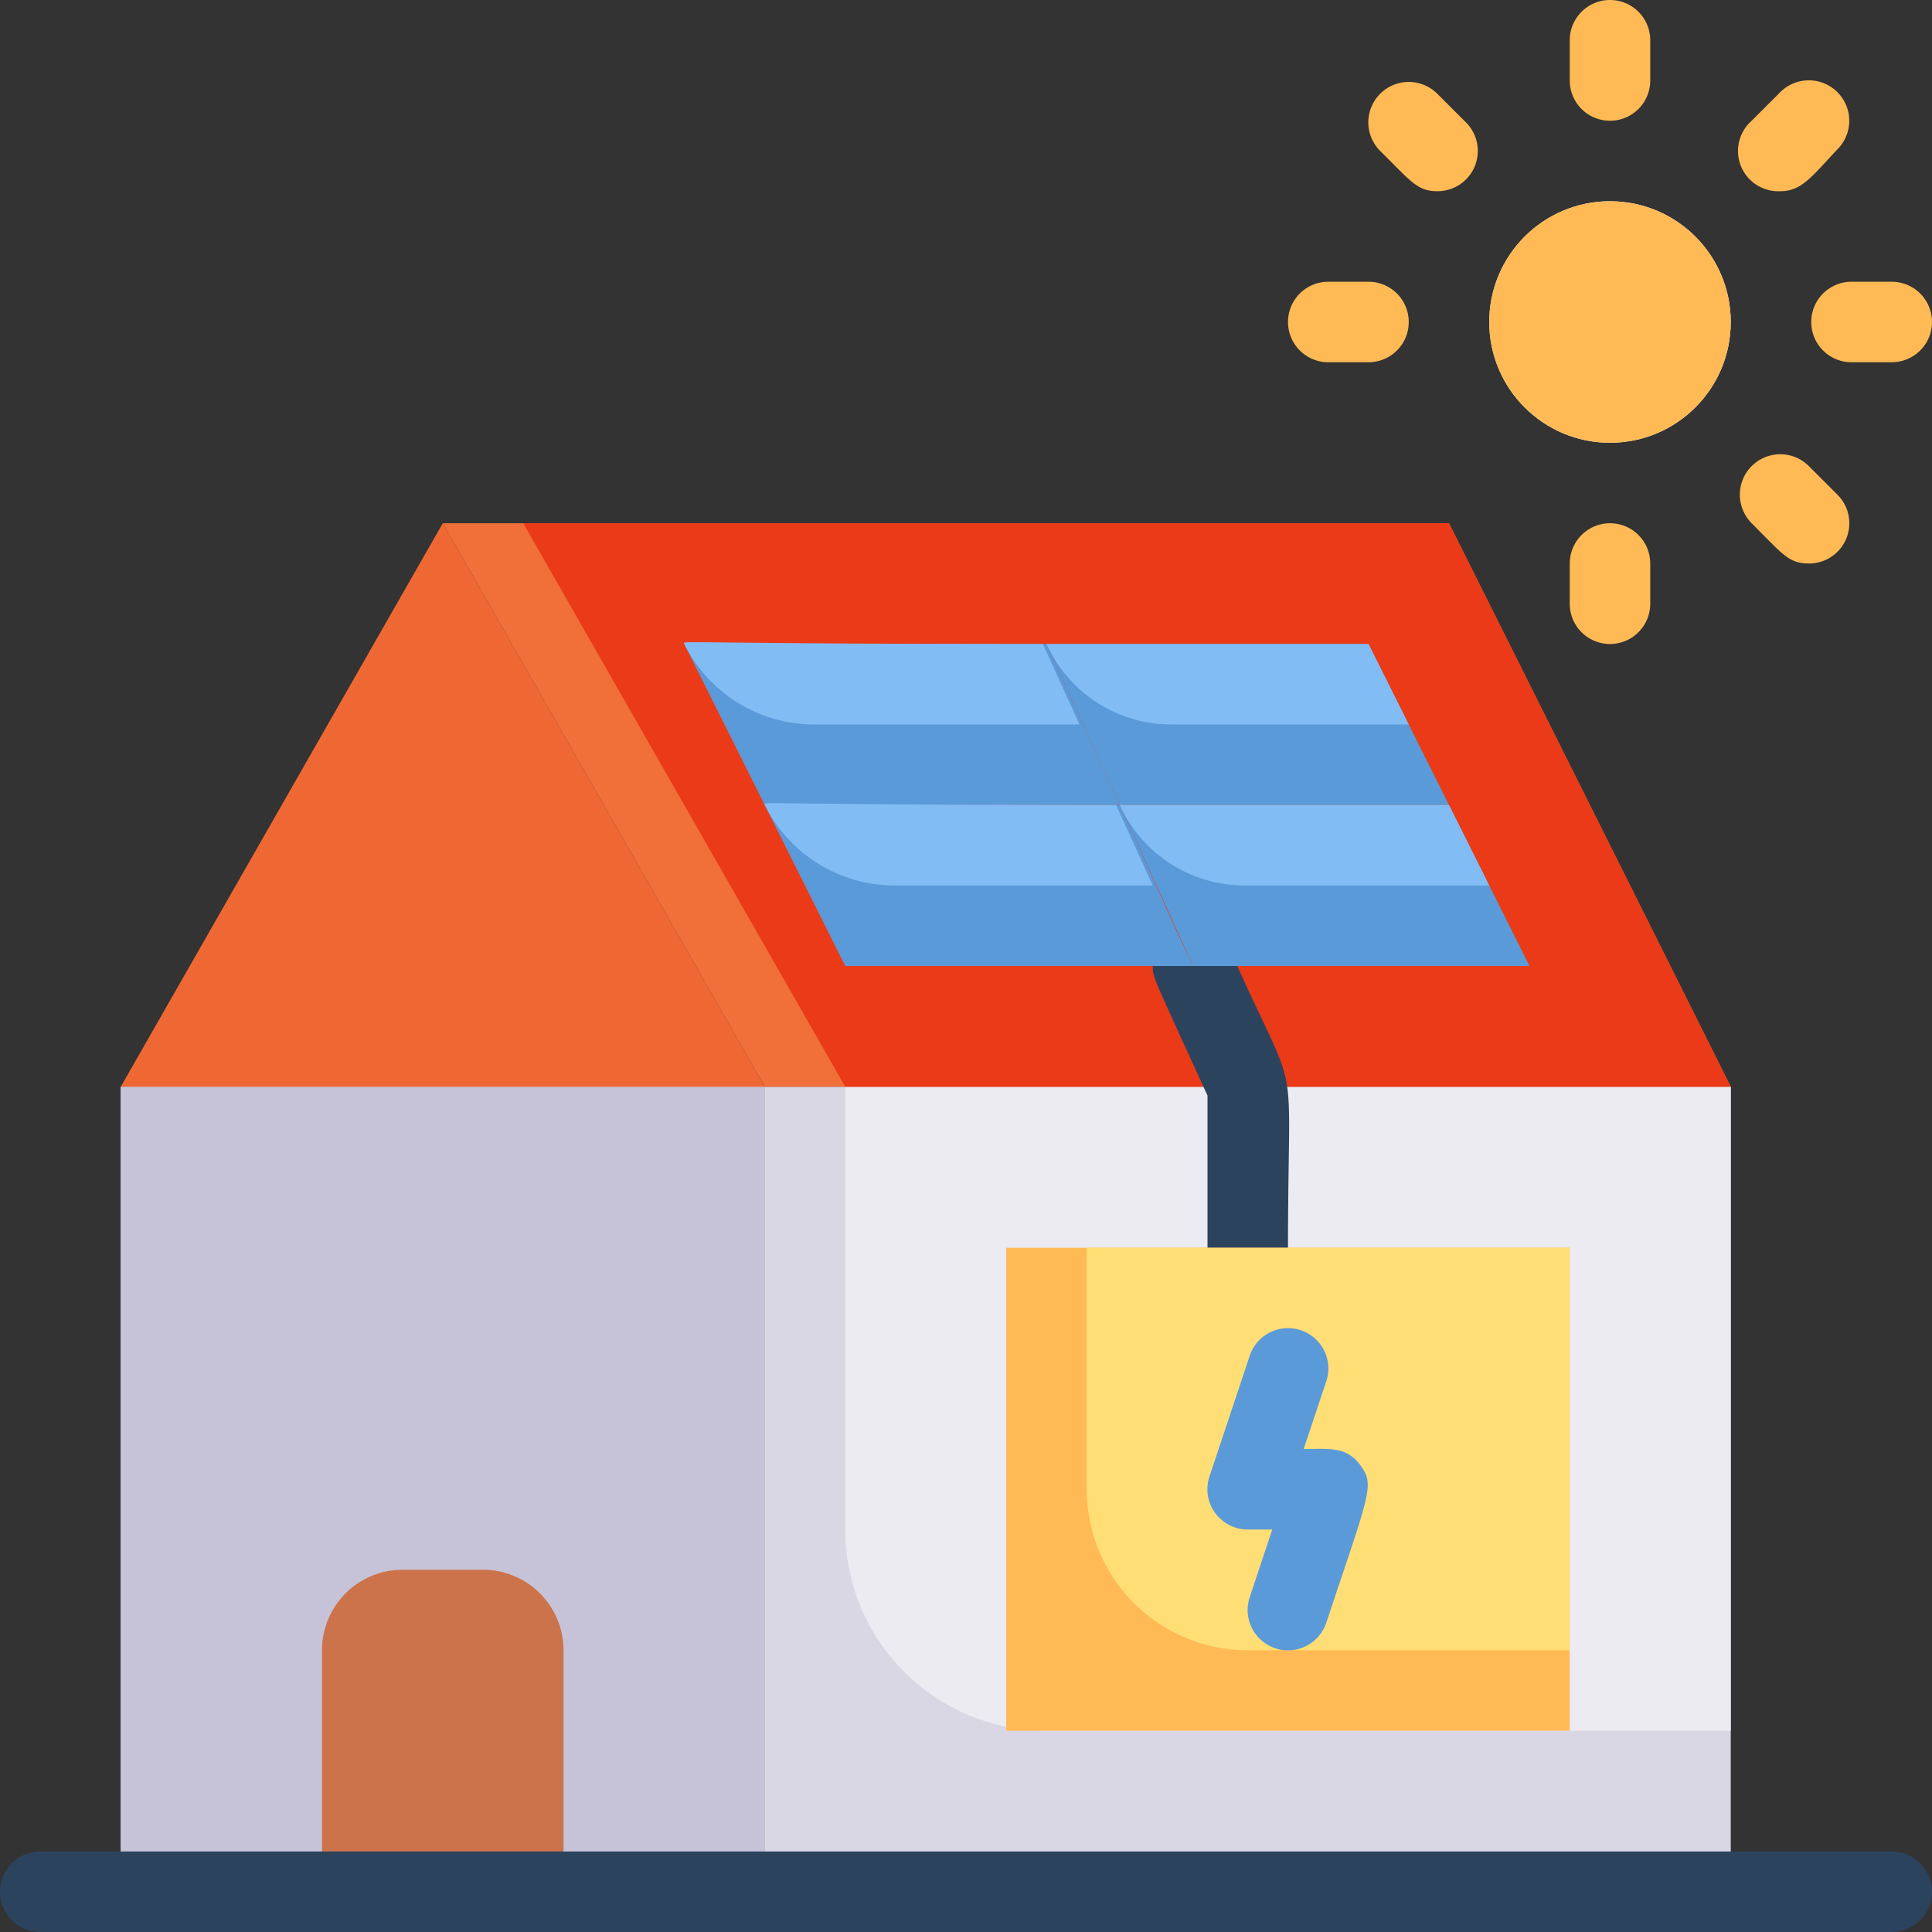 <svg xmlns="http://www.w3.org/2000/svg" version="1.1" xmlns:xlink="http://www.w3.org/1999/xlink" xmlns:svgjs="http://svgjs.com/svgjs" width="48" height="48" x="0" y="0" viewBox="0 0 48 48" style="enable-background:new 0 0 512 512" xml:space="preserve" class=""><rect x="0" y="0" width="48" height="48" fill="#333333" stroke="none"/><g><g data-name="Soral Panel House"><circle cx="40" cy="8" r="3" fill="#ffffff" data-original="#ffffff"></circle><g fill="#ffba55"><circle cx="40" cy="8" r="3" fill="#ffba55" data-original="#ffba55"></circle><path d="M39 15v-1a1 1 0 0 1 2 0v1a1 1 0 0 1-2 0zM39 2V1a1 1 0 0 1 2 0v1a1 1 0 0 1-2 0zM34 9h-1a1 1 0 0 1 0-2h1a1 1 0 0 1 0 2zM47 9h-1a1 1 0 0 1 0-2h1a1 1 0 0 1 0 2zM44.23 4.75A1 1 0 0 1 43.52 3l.71-.71a1 1 0 0 1 1.42 1.42c-.65.69-.89 1.04-1.42 1.04zM35.71 4.75c-.5 0-.65-.24-1.42-1a1 1 0 0 1 1.42-1.42l.71.71a1 1 0 0 1-.71 1.71zM44.94 14c-.5 0-.65-.23-1.42-1a1 1 0 0 1 1.42-1.42l.71.71a1 1 0 0 1-.71 1.71z" fill="#ffba55" data-original="#ffba55"></path></g><path fill="#dad7e5" d="M3 27h16v20H3z" data-original="#dad7e5"></path><path fill="#c6c3d8" d="M3 27h16v20H3z" data-original="#c6c3d8"></path><path fill="#dad7e5" d="M19 27h24v20H19z" data-original="#dad7e5"></path><path fill="#edebf2" d="M43 27v16H26a5 5 0 0 1-5-5V27z" data-original="#edebf2" class=""></path><path fill="#ef6833" d="M19 27H3l8-14z" data-original="#ef6833" class=""></path><path fill="#f16f39" d="M43 27H19l-8-14h25z" data-original="#f16f39" class=""></path><path fill="#eb3a17" d="M43 27H21l-8-14h23z" data-original="#f8834b" class=""></path><path fill="#cc734c" d="M10 39h2a2 2 0 0 1 2 2v6H8v-6a2 2 0 0 1 2-2z" data-original="#cc734c" class=""></path><path fill="#5b9ad8" d="M27.82 20H19l-2-4h9z" data-original="#5b9ad8" class=""></path><path fill="#82bcf4" d="M26.82 18h-6.58A3.61 3.61 0 0 1 17 16c-.05-.1-.19 0 8.91 0z" data-original="#82bcf4" class=""></path><path fill="#5b9ad8" d="M36 20h-8.18c-1.12-2.45-.7-1.55-1.82-4h8z" data-original="#5b9ad8" class=""></path><path fill="#82bcf4" d="M35 18h-5.89A3.41 3.41 0 0 1 26 16h8z" data-original="#82bcf4" class=""></path><path fill="#5b9ad8" d="M29.64 24H21l-2-4h8.82c1.31 2.89 1.18 2.65 1.82 4z" data-original="#5b9ad8" class=""></path><path fill="#82bcf4" d="M28.64 22h-6.4A3.61 3.61 0 0 1 19 20c-.05-.1-.17 0 8.73 0z" data-original="#82bcf4" class=""></path><path fill="#5b9ad8" d="M38 24h-8.36c-.7-1.55.06.12-1.82-4H36z" data-original="#5b9ad8" class=""></path><path fill="#82bcf4" d="M37 22h-6.07a3.41 3.41 0 0 1-3.11-2H36z" data-original="#82bcf4" class=""></path><path fill="#2c435e" d="M32 31a1 1 0 0 1-2 0v-3.78c-1.37-3-1.36-2.93-1.36-3.22h2.1c1.59 3.52 1.26 1.92 1.26 7z" data-original="#2c435e"></path><path fill="#ffba55" d="M25 31h14v12H25z" data-original="#ffba55"></path><path fill="#ffde76" d="M39 31v10h-8a4 4 0 0 1-4-4v-6z" data-original="#ffde76" class=""></path><path fill="#5b9ad8" d="m31.05 39.68.56-1.68H31a1 1 0 0 1-.95-1.32l1-3a1 1 0 0 1 1.9.64L32.39 36c.65 0 1.07-.07 1.42.42s.21.68-.86 3.9a1 1 0 0 1-1.9-.64z" data-original="#5b9ad8" class=""></path><path fill="#2c435e" d="M47 48H1a1 1 0 0 1 0-2h46a1 1 0 0 1 0 2z" data-original="#2c435e"></path></g></g></svg>